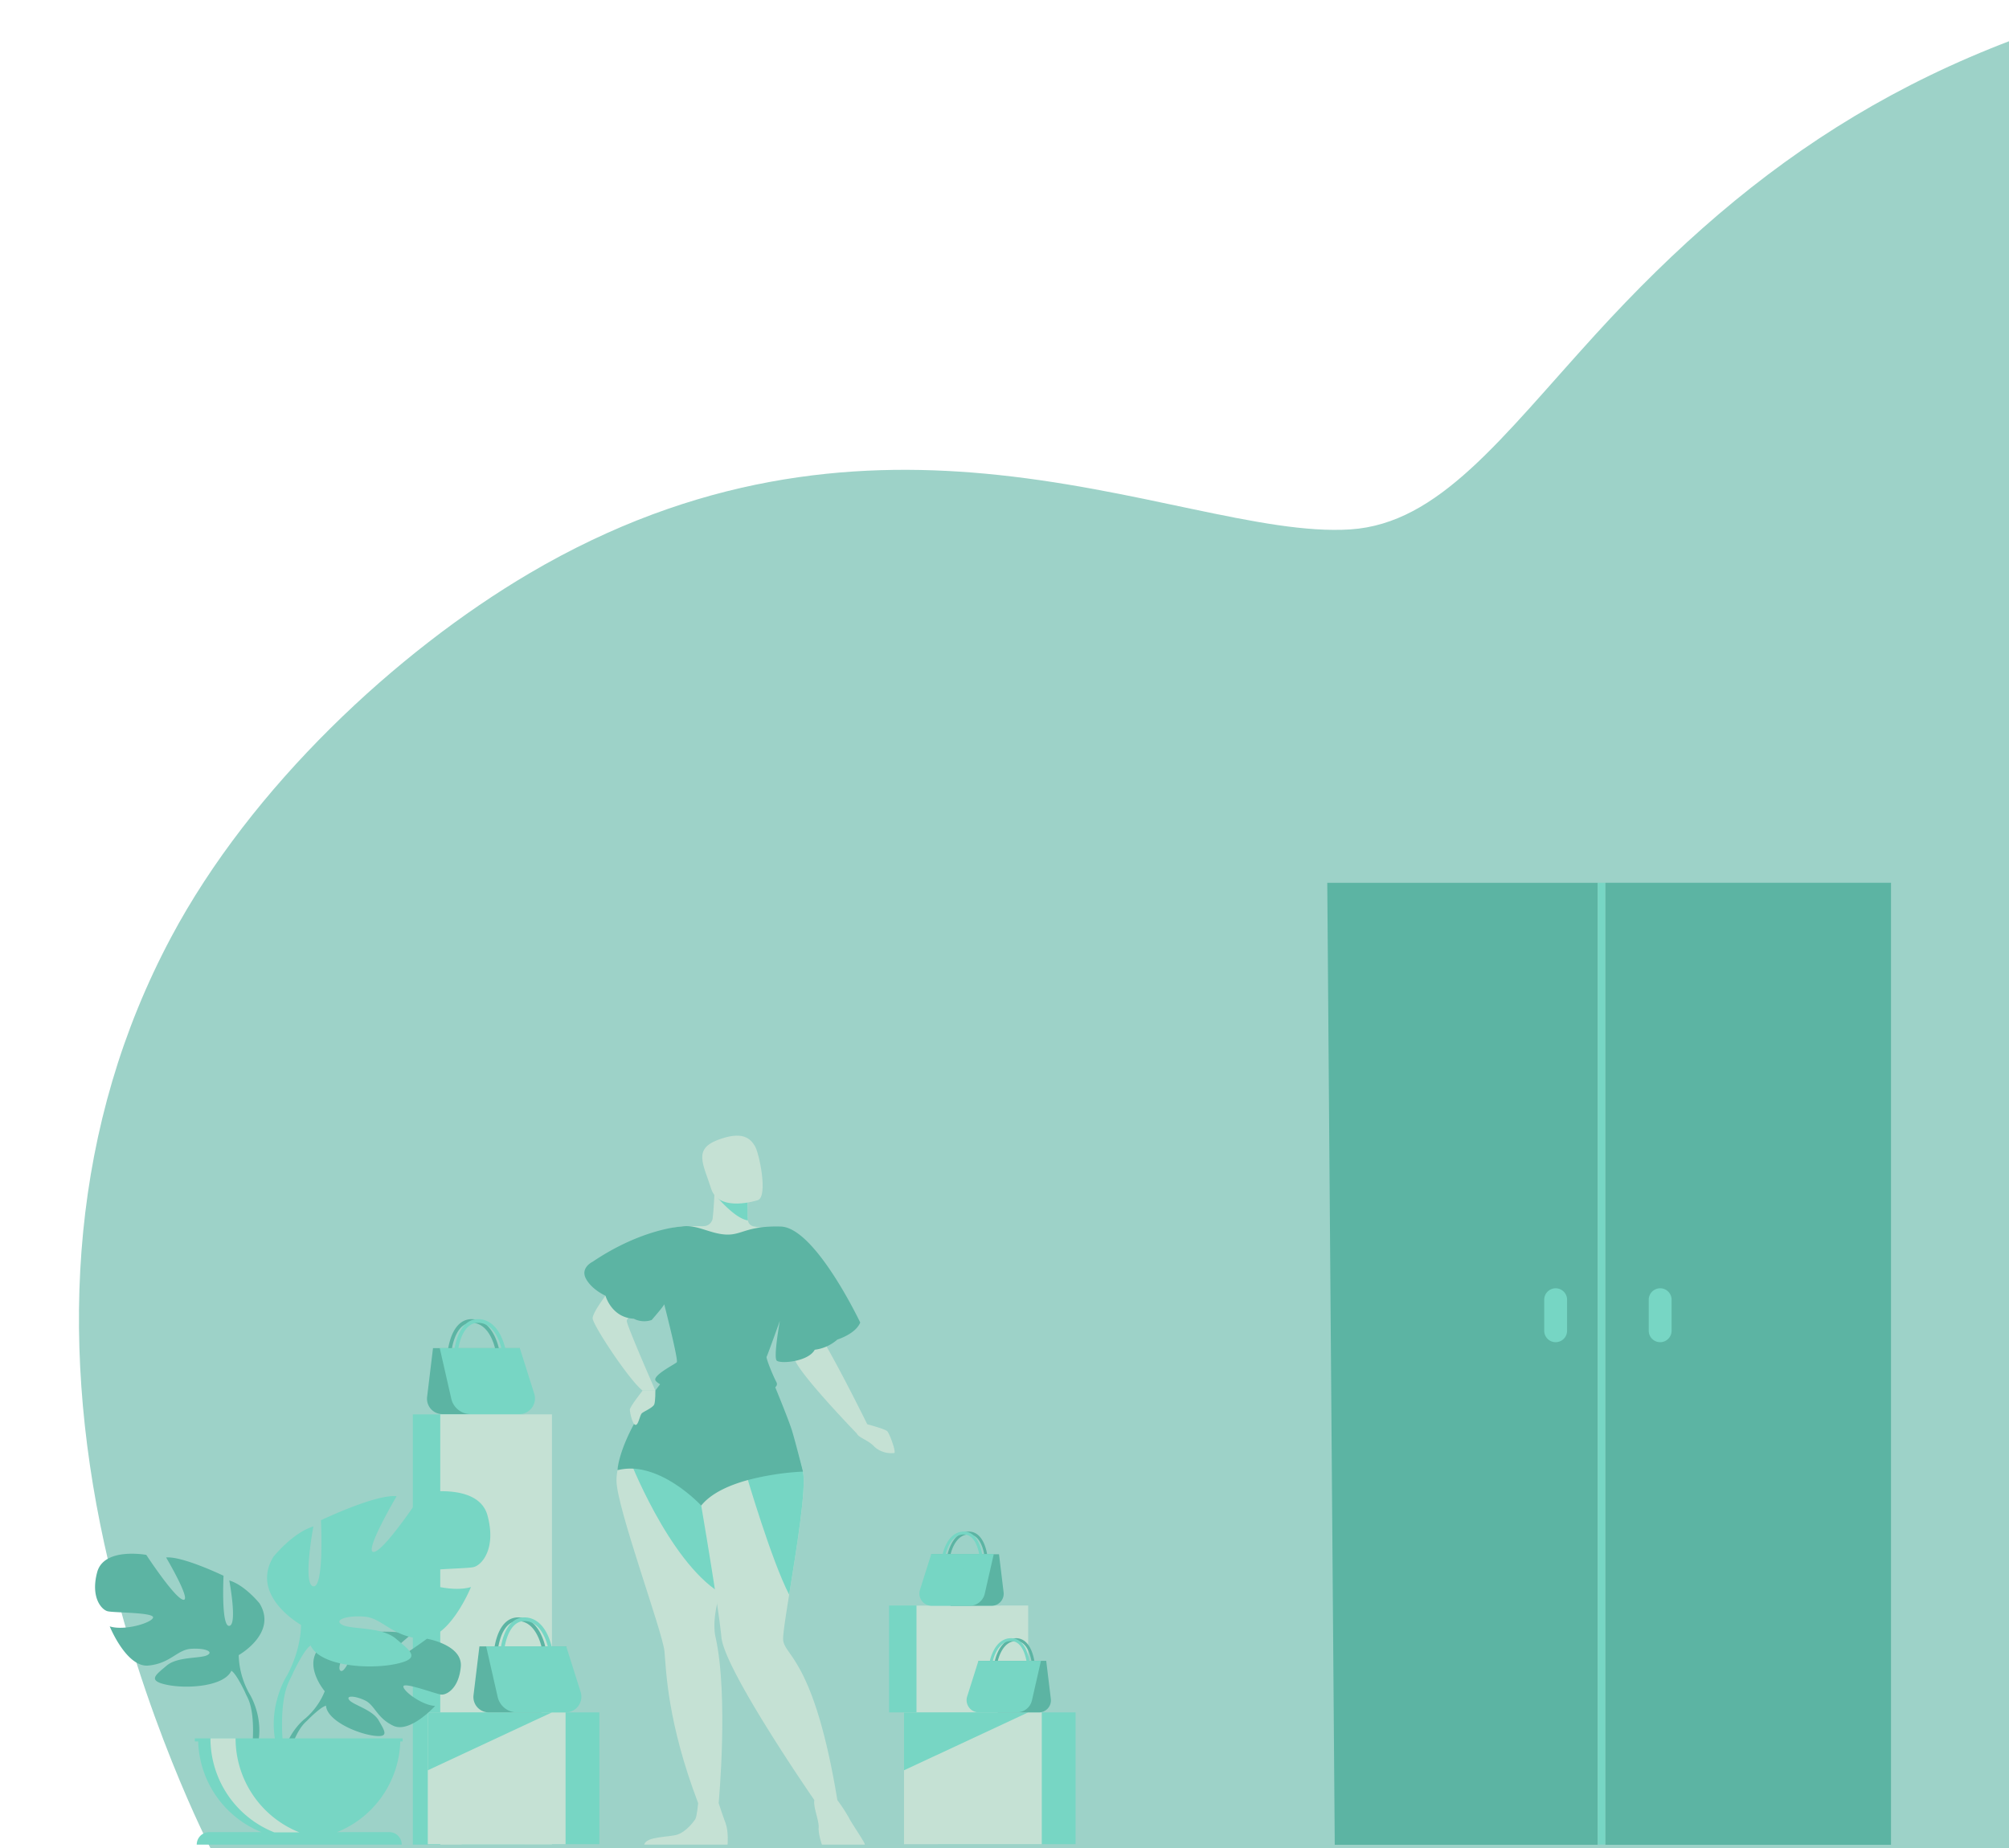 <svg xmlns="http://www.w3.org/2000/svg" xmlns:xlink="http://www.w3.org/1999/xlink" width="877" height="807" viewBox="0 0 877 807">
  <defs>
    <clipPath id="clip-path">
      <rect id="Rectangle_770" data-name="Rectangle 770" width="877" height="807" transform="translate(1043 273)" fill="#fff"/>
    </clipPath>
    <clipPath id="clip-path-2">
      <rect id="Rectangle_351" data-name="Rectangle 351" width="915" height="384.277" fill="none"/>
    </clipPath>
    <clipPath id="clip-path-3">
      <rect id="Rectangle_388" data-name="Rectangle 388" width="973.934" height="831.643" fill="none"/>
    </clipPath>
    <clipPath id="clip-path-4">
      <rect id="Rectangle_368" data-name="Rectangle 368" width="1691.167" height="831.644" fill="none"/>
    </clipPath>
    <clipPath id="clip-path-5">
      <rect id="Rectangle_366" data-name="Rectangle 366" width="1591.819" height="829.901" fill="none"/>
    </clipPath>
    <clipPath id="clip-path-6">
      <rect id="Rectangle_387" data-name="Rectangle 387" width="1369.824" height="673.621" fill="none"/>
    </clipPath>
  </defs>
  <g id="ILLUS_fond" transform="translate(-1043 -273)">
    <g id="Groupe_de_masques_7" data-name="Groupe de masques 7" clip-path="url(#clip-path)">
      <g id="Groupe_533" data-name="Groupe 533" transform="translate(1041.508 579.905)">
        <g id="Groupe_532" data-name="Groupe 532" transform="translate(0 -329.549)" clip-path="url(#clip-path-3)">
          <g id="Groupe_523" data-name="Groupe 523" transform="translate(0 0)">
            <g id="Groupe_522" data-name="Groupe 522" clip-path="url(#clip-path-4)">
              <g id="Groupe_518" data-name="Groupe 518" transform="translate(35.957 -0.003)" opacity="0.6">
                <g id="Groupe_517" data-name="Groupe 517">
                  <g id="Groupe_516" data-name="Groupe 516" clip-path="url(#clip-path-5)">
                    <path id="Tracé_4016" data-name="Tracé 4016" d="M116.331,829.9s-29.8-57.35-46.519-133.247c-20.075-91.735-14.238-183.3,29.161-264.781,34.984-65.7,98.383-124.714,156.348-158.871,73.034-43.01,140.435-48.942,198.866-43.562,66.426,6.108,121.247,26.85,159.557,24.351,38.755-2.53,65.694-39.718,106.725-84.787C790.794,91.769,865.19,41.709,983.15,16.96c115.537-24.232,268.7-26.24,377.209,18.923,165.594,68.886,156.682,212.375,65.313,366.825-75.78,128.078,23.382,150.392,112.98,201.183,68.422,38.8,131.264,94.2,106.344,226.014Z" transform="translate(-58.748 -0.002)" fill="#5cb4a3"/>
                  </g>
                </g>
              </g>
            </g>
          </g>
          <path id="Tracé_4018" data-name="Tracé 4018" d="M1171.733,504.379,1175,924.4h114.815V504.379Z" transform="translate(-590.841 -96.31)" fill="#5cb4a3"/>
          <rect id="Rectangle_371" data-name="Rectangle 371" width="3.327" height="419.941" transform="translate(698.975 408.069)" fill="#77d6c4"/>
          <path id="Tracé_4073" data-name="Tracé 4073" d="M0,0H124.682V420.019H0Z" transform="translate(702.3 408.069)" fill="#5cb4a3"/>
          <g id="Groupe_531" data-name="Groupe 531" transform="translate(0 158.022)">
            <g id="Groupe_530" data-name="Groupe 530" transform="translate(0 0)" clip-path="url(#clip-path-6)">
              <path id="Tracé_4019" data-name="Tracé 4019" d="M1367.75,861.5a5,5,0,0,0-4.99,4.99v13.545a4.99,4.99,0,0,0,9.98,0V866.486a5,5,0,0,0-4.99-4.99" transform="translate(-687.164 -434.407)" fill="#76d6c4"/>
              <path id="Tracé_4020" data-name="Tracé 4020" d="M1459.784,861.5a5,5,0,0,0-4.99,4.99v13.545a4.99,4.99,0,0,0,9.98,0V866.486a5,5,0,0,0-4.99-4.99" transform="translate(-733.571 -434.407)" fill="#77d6c4"/>
              <path id="Tracé_4025" data-name="Tracé 4025" d="M1880.177,823.382l-1.714,73.523h27.027V823.382Z" transform="translate(-947.204 -415.188)" fill="#5bb4a3"/>
              <path id="Tracé_4026" data-name="Tracé 4026" d="M1931.993,823.382h-40.608l2.446,73.523h41.7Z" transform="translate(-953.72 -415.188)" fill="#76d6c4"/>
              <path id="Tracé_4027" data-name="Tracé 4027" d="M1932.547,829.98a.39.39,0,1,0-.763.156c.011.054,1.08,5.513-1.689,9.047-1.48,1.889-3.8,2.912-6.9,3.04a10.264,10.264,0,0,1-10.148-5.872,18.437,18.437,0,0,1-1.915-6.324.39.39,0,0,0-.777.063,18.885,18.885,0,0,0,1.991,6.6,11.119,11.119,0,0,0,10.269,6.32q.3,0,.611-.013c3.343-.138,5.862-1.262,7.489-3.341,2.99-3.822,1.886-9.443,1.837-9.681" transform="translate(-963.282 -418.358)" fill="#5bb4a3"/>
              <path id="Tracé_4028" data-name="Tracé 4028" d="M1887.563,823.451V896.9h4.341l-2.446-73.523Z" transform="translate(-951.792 -415.188)" fill="#5bb4a3"/>
              <path id="Tracé_4029" data-name="Tracé 4029" d="M1924.148,867.784l-2.468,51.449h38.894V867.784Z" transform="translate(-968.996 -437.578)" fill="#5bb4a3"/>
              <path id="Tracé_4030" data-name="Tracé 4030" d="M1998.715,867.784h-58.436l3.518,51.509h60.008Z" transform="translate(-978.375 -437.578)" fill="#76d6c4"/>
              <path id="Tracé_4031" data-name="Tracé 4031" d="M1990.653,885.963a11.121,11.121,0,0,1-10.269-6.32,18.847,18.847,0,0,1-1.99-6.6.389.389,0,1,1,.775-.062,18.449,18.449,0,0,0,1.916,6.324,10.264,10.264,0,0,0,10.147,5.872c3.1-.128,5.425-1.151,6.905-3.039,2.769-3.534,1.7-8.993,1.688-9.048a.39.39,0,0,1,.764-.156c.049.238,1.154,5.859-1.837,9.681-1.626,2.079-4.146,3.2-7.489,3.34-.206.008-.41.013-.61.013" transform="translate(-997.593 -440.015)" fill="#5bb4a3"/>
              <path id="Tracé_4032" data-name="Tracé 4032" d="M1934.777,867.832v51.4h6.246l-3.519-51.45Z" transform="translate(-975.6 -437.578)" fill="#5bb4a3"/>
              <rect id="Rectangle_375" data-name="Rectangle 375" width="108.656" height="103.975" transform="translate(961.784 565.832)" fill="#77d6c4"/>
              <rect id="Rectangle_376" data-name="Rectangle 376" width="108.656" height="103.968" transform="translate(935.126 565.835)" fill="#c5e1d4"/>
              <rect id="Rectangle_377" data-name="Rectangle 377" width="88.089" height="84.294" transform="translate(923.344 481.538)" fill="#77d6c4"/>
              <rect id="Rectangle_378" data-name="Rectangle 378" width="88.089" height="84.294" transform="translate(944.958 481.538)" fill="#c5e1d4"/>
              <path id="Tracé_4038" data-name="Tracé 4038" d="M1984.184,1141.363l-97.922,45.676v-45.676Z" transform="translate(-951.137 -575.528)" fill="#77d6c4"/>
              <path id="Tracé_4039" data-name="Tracé 4039" d="M2044.634,1065.305l-3.938-32.583h-10.17a41.982,41.982,0,0,0-2.214-8.085c-2.98-7.565-7.762-11.465-13.884-11.281-6.01.181-11.035,3.867-14.53,10.657a38.85,38.85,0,0,0-3.16,8.709H1982.7l16.6,44.091h35.136a10.276,10.276,0,0,0,10.2-11.508m-45.359-32.583c1.156-4.576,5.151-16.6,15.229-16.909,9.162-.287,12.442,11.12,13.515,16.909Z" transform="translate(-999.763 -510.978)" fill="#5cb4a3"/>
              <path id="Tracé_4040" data-name="Tracé 4040" d="M1972.4,1052.426h53.49L2018.2,1086.2a13.263,13.263,0,0,1-12.932,10.318H1972.75a10.469,10.469,0,0,1-9.983-13.623Z" transform="translate(-989.465 -530.682)" fill="#77d6c4"/>
              <path id="Tracé_4041" data-name="Tracé 4041" d="M2026.265,1032.722a42.11,42.11,0,0,0-2.214-8.085c-2.981-7.565-7.762-11.465-13.886-11.281-6.009.181-11.033,3.867-14.528,10.657a38.751,38.751,0,0,0-3.16,8.709H1982.7s.41,13.219,18.035,13.833,35.457-13.833,35.457-13.833Zm-31.253,0c1.156-4.576,5.15-16.6,15.229-16.909,9.162-.287,12.442,11.12,13.514,16.909Z" transform="translate(-999.762 -510.978)" fill="#76d6c4"/>
              <path id="Tracé_4042" data-name="Tracé 4042" d="M590.449,1139.459s4.373-46.579-1.335-72.372c0,0-2.046-6.582,1.947-19.414,6.633-21.313,4.786-56.2,2.292-61.092-.938-1.839-3.684-4.007-7.273-6.224C575.331,973.72,557.909,967,557.909,967s-12.124,19.519-12.064,31.69c.058,11.667,20.178,66.13,20.948,74.507s1.175,30.7,14.7,66.265c0,0-.507,5.841-1.258,7.043s-3.905,5.258-7.512,6.61-13.96.733-14.76,4.481h36.382s.513-5.7-.889-9.4-3-8.738-3-8.738" transform="translate(-275.239 -487.606)" fill="#c5e1d4"/>
              <path id="Tracé_4043" data-name="Tracé 4043" d="M596.45,1061.262c-22.723-14.3-39.92-59.227-39.92-59.227l34.94-8.088c3.589,2.217,6.334,4.385,7.273,6.224,2.494,4.888-.2,38.869-2.292,61.092" transform="translate(-280.627 -501.194)" fill="#77d6c4"/>
              <path id="Tracé_4044" data-name="Tracé 4044" d="M679.4,1144.222a75.393,75.393,0,0,0-5.067-7.759c-10.216-62.031-23.436-62.965-23.67-70.176-.078-2.38,1.1-10,2.629-19.518,3.095-19.332,7.629-46.524,6.019-53.72-.731-3.26-1.906-7.25-3.188-11.225-2.948-9.116-6.463-18.156-6.463-18.156L609.434,976.19s12.595,71.146,14.281,89.171c1.349,14.413,40.563,71.1,40.563,71.1-.5,3.257,2.1,8.962,1.9,11.965s1.413,7.485,1.413,7.485,17.989.005,18.658,0c.8-.006-5.848-9.488-6.85-11.691" transform="translate(-307.304 -485.926)" fill="#c5e1d4"/>
              <path id="Tracé_4045" data-name="Tracé 4045" d="M624.687,841.1c-2.666-4.427-4.491-21.581-6.36-30.918h0s-1.112-8.254-5.013-12.83c-2.606-3.053-16.562-4.516-16.562-4.516s0,.016,0,.023c-.441-.094-.876-.184-1.3-.269a3.106,3.106,0,0,1-2.779-2.43c-.006-.069-.015-.138-.021-.208a42.445,42.445,0,0,1-.189-4.9.228.228,0,0,1,0-.063c.036-2.439.222-4.251.222-4.251l-.046-.006-14.624-2.35c-.2,4.564-.465,7.966-.745,10.5a4.006,4.006,0,0,1-3.738,3.567c-.288.017-.589.04-.881.058v0s-9.426-.367-13.034.734c-4.06,1.24-13.07,11.061-13.07,11.061l.051.041c-10.812,10.617-22.358,25.705-21.719,28.583.9,4.056,16.232,27.086,21.791,31.329h5.563s-12.33-28.124-12.491-30.4c-.137-1.959,10.563-9.2,19.43-15.538a2.524,2.524,0,0,1-.184,1.615.007.007,0,0,0,0,.005c-.775,2.156-2.943,5.534-1.279,10.967,4.067,13.286,3.8,15.085,3.8,15.085.088.066.18.128.27.191.209,1.759.469,3.6.807,5.543,0,0-.757,1.881-7.6,8.891l20.675,8.611,31.353,1.022s-1.5-4.179-3.047-8.455c-1.421-3.924-2.893-7.926-3.293-8.843a14.426,14.426,0,0,1-.159-3.905c.315-.053,3.637-9.975,5.777-16.7a14.882,14.882,0,0,0,.649-2.7l0-.02c1.859,8.949,4.184,17.862,6.726,22.383C618.561,860.7,640.18,883,640.18,883l4.56-4.045s-12.282-24.952-20.053-37.857" transform="translate(-264.655 -392.496)" fill="#c5e1d4"/>
              <path id="Tracé_4046" data-name="Tracé 4046" d="M646.725,789.952c-6.081-.82-14.636-11.571-14.636-11.571l14.669,1.944s-.018.144-.045.405a37.723,37.723,0,0,0-.177,4.257.228.228,0,0,0,0,.063,42.486,42.486,0,0,0,.189,4.9" transform="translate(-318.727 -392.496)" fill="#76d6c4"/>
              <path id="Tracé_4047" data-name="Tracé 4047" d="M645.718,755.2s-17.089,5.7-20.477-4.993-7.875-17.165,2.893-21.259,14.19-.686,16.189,2.609,5.752,21.884,1.395,23.643" transform="translate(-313.319 -366.622)" fill="#c5e1d4"/>
              <path id="Tracé_4048" data-name="Tracé 4048" d="M678.974,1065.236c-7.593-14.491-18.611-52.016-18.611-52.016s12.569-5.817,21.441-12.929c1.282,3.975,2.458,7.965,3.188,11.225,1.61,7.2-2.924,34.388-6.018,53.72" transform="translate(-332.984 -504.394)" fill="#76d6c4"/>
              <path id="Tracé_4049" data-name="Tracé 4049" d="M627.7,982.356a118.078,118.078,0,0,0-24.037,3.683c-7.99,2.187-15.966,5.655-20.365,11.138,0,0-11.439-12.37-25.074-15.447h0a24.338,24.338,0,0,0-11.475,0s.34-12.637,16.526-34.748q1.61-2.2,3.434-4.525s15.541,8.957,41.022,3.4c2.326-.508,4.739-1.135,7.226-1.9,0,0,5.845,14.092,7.722,19.749,1.31,3.942,5.024,18.653,5.024,18.653" transform="translate(-275.695 -475.231)" fill="#5cb4a3"/>
              <path id="Tracé_4050" data-name="Tracé 4050" d="M761.859,981.258s7.686,1.99,8.738,3.063,4.064,9.409,3,9.486a11.019,11.019,0,0,1-8.413-2.554c-3.33-3.665-8.306-4.25-8.059-6.932s4.729-3.063,4.729-3.063" transform="translate(-381.774 -494.796)" fill="#c5e1d4"/>
              <path id="Tracé_4052" data-name="Tracé 4052" d="M563.2,951.583s-5.567,7.03-5.567,8.307,1.127,6.61,2.479,6.685,1.8-4.356,2.854-5.183,4.808-2.38,5.333-3.818.463-5.991.463-5.991Z" transform="translate(-281.183 -479.833)" fill="#c5e1d4"/>
              <path id="Tracé_4053" data-name="Tracé 4053" d="M559.826,806.935s-17.167.89-38.639,15.368c0,0-5.51,2.6-2.911,7.425s8.523,7.413,8.523,7.413,2.613,9.57,12.358,10.034a9.954,9.954,0,0,0,7.8.557s5.2-5.94,5.475-6.868c0,0,6.311,24.5,5.476,25.336s-10.225,5.543-9.335,7.829,16.018,8.783,27.34,8.041,27.749-2.784,25.522-7.146-4.594-10.719-4.315-11.09,5.8-15.731,5.8-15.731-2.877,15.87-1.392,17.355,13.729.585,16.613-4.733a18.385,18.385,0,0,0,9.881-4.454s7.938-2.414,9.979-7.425c0,0-19.674-41.5-34.71-41.91s-16.983,3.906-24.083,3.488-12.607-4.579-19.377-3.488" transform="translate(-260.986 -406.803)" fill="#5cb4a3"/>
              <rect id="Rectangle_379" data-name="Rectangle 379" width="48.755" height="46.655" transform="translate(389.609 565.594)" fill="#77d6c4"/>
              <rect id="Rectangle_380" data-name="Rectangle 380" width="48.756" height="46.655" transform="translate(401.572 565.594)" fill="#c5e1d4"/>
              <rect id="Rectangle_381" data-name="Rectangle 381" width="60.139" height="57.548" transform="translate(410.884 612.249)" fill="#77d6c4"/>
              <rect id="Rectangle_382" data-name="Rectangle 382" width="60.139" height="57.544" transform="translate(396.129 612.251)" fill="#c5e1d4"/>
              <path id="Tracé_4054" data-name="Tracé 4054" d="M853.239,1234.99l-54.2,25.281V1234.99Z" transform="translate(-402.912 -622.739)" fill="#77d6c4"/>
              <rect id="Rectangle_383" data-name="Rectangle 383" width="48.756" height="187.852" transform="translate(181.719 482.135)" fill="#77d6c4"/>
              <rect id="Rectangle_384" data-name="Rectangle 384" width="48.756" height="187.852" transform="translate(193.682 482.135)" fill="#c5e1d4"/>
              <rect id="Rectangle_385" data-name="Rectangle 385" width="60.139" height="57.548" transform="translate(202.996 612.249)" fill="#77d6c4"/>
              <rect id="Rectangle_386" data-name="Rectangle 386" width="60.139" height="57.544" transform="translate(188.242 612.251)" fill="#c5e1d4"/>
              <path id="Tracé_4055" data-name="Tracé 4055" d="M433.9,1234.99l-54.2,25.281V1234.99Z" transform="translate(-191.464 -622.739)" fill="#77d6c4"/>
              <path id="Tracé_4056" data-name="Tracé 4056" d="M410.346,901.321a25.4,25.4,0,0,0-2.064-5.69c-2.283-4.437-5.567-6.845-9.494-6.964-4-.12-7.125,2.429-9.073,7.372a27.452,27.452,0,0,0-1.446,5.282h-6.645l-2.573,21.291a6.714,6.714,0,0,0,6.665,7.52h22.959l10.847-28.811Zm-20.438,0c.7-3.782,2.843-11.235,8.831-11.048,6.586.2,9.2,8.058,9.951,11.048Z" transform="translate(-191.109 -448.106)" fill="#5cb4a3"/>
              <path id="Tracé_4057" data-name="Tracé 4057" d="M431.478,921.23l-6.293-19.909h-6.392a25.352,25.352,0,0,0-2.065-5.69c-2.284-4.437-5.566-6.845-9.494-6.964-4-.12-7.125,2.429-9.072,7.372a27.479,27.479,0,0,0-1.446,5.282h-6.483l5.026,22.069a8.667,8.667,0,0,0,8.451,6.742h21.246a6.841,6.841,0,0,0,6.523-8.9m-33.123-19.909c.7-3.782,2.844-11.235,8.831-11.048,6.585.2,9.195,8.058,9.95,11.048Z" transform="translate(-196.773 -448.106)" fill="#77d6c4"/>
              <path id="Tracé_4058" data-name="Tracé 4058" d="M451.214,1164a25.352,25.352,0,0,0-2.065-5.691c-2.283-4.437-5.566-6.845-9.493-6.963-4-.12-7.125,2.427-9.073,7.372a27.492,27.492,0,0,0-1.446,5.282h-6.645l-2.573,21.291a6.714,6.714,0,0,0,6.666,7.52h22.958L460.39,1164Zm-20.438,0c.7-3.782,2.844-11.236,8.83-11.048,6.586.2,9.2,8.059,9.951,11.048Z" transform="translate(-211.717 -580.559)" fill="#5cb4a3"/>
              <path id="Tracé_4059" data-name="Tracé 4059" d="M472.347,1183.906,466.054,1164h-6.392a25.366,25.366,0,0,0-2.065-5.691c-2.283-4.437-5.566-6.845-9.494-6.963-4-.12-7.125,2.427-9.073,7.372a27.538,27.538,0,0,0-1.446,5.282H431.1l5.026,22.069a8.667,8.667,0,0,0,8.451,6.741h21.246a6.841,6.841,0,0,0,6.523-8.9M439.224,1164c.7-3.782,2.843-11.236,8.831-11.048,6.585.2,9.194,8.059,9.95,11.048Z" transform="translate(-217.381 -580.559)" fill="#77d6c4"/>
              <path id="Tracé_4060" data-name="Tracé 4060" d="M854.587,1102.275l-2.009-16.627h-5.189a21.482,21.482,0,0,0-1.129-4.126c-1.522-3.86-3.961-5.85-7.086-5.757-3.067.093-5.63,1.974-7.414,5.438a19.808,19.808,0,0,0-1.612,4.445h-7.166l8.47,22.5h17.93a5.242,5.242,0,0,0,5.2-5.873m-23.146-16.627c.59-2.335,2.628-8.472,7.771-8.628,4.676-.147,6.349,5.675,6.9,8.628Z" transform="translate(-414.984 -542.449)" fill="#5bb4a3"/>
              <path id="Tracé_4061" data-name="Tracé 4061" d="M839.959,1085.648a21.4,21.4,0,0,0-1.129-4.126c-1.522-3.86-3.961-5.85-7.085-5.757-3.067.093-5.632,1.974-7.414,5.438a19.79,19.79,0,0,0-1.613,4.445h-4.991l-4.915,15.547a5.342,5.342,0,0,0,5.094,6.952H834.5a6.769,6.769,0,0,0,6.6-5.265l3.925-17.235Zm-15.947,0c.589-2.335,2.628-8.472,7.77-8.628,4.675-.147,6.349,5.675,6.9,8.628Z" transform="translate(-409.728 -542.449)" fill="#76d6c4"/>
              <path id="Tracé_4062" data-name="Tracé 4062" d="M822.982,1095.7s.209,6.745,9.2,7.059,18.093-7.059,18.093-7.059Z" transform="translate(-414.984 -552.505)" fill="#76d6c4"/>
              <path id="Tracé_4063" data-name="Tracé 4063" d="M896.168,1196.174l-2.01-16.627H888.97a21.5,21.5,0,0,0-1.129-4.125c-1.522-3.86-3.962-5.851-7.086-5.758-3.066.093-5.631,1.974-7.414,5.438a19.8,19.8,0,0,0-1.613,4.444h-7.166l8.472,22.5h17.929a5.243,5.243,0,0,0,5.206-5.872m-23.146-16.627c.589-2.335,2.627-8.473,7.77-8.629,4.676-.146,6.35,5.675,6.9,8.629Z" transform="translate(-435.95 -589.797)" fill="#5cb4a3"/>
              <path id="Tracé_4064" data-name="Tracé 4064" d="M881.541,1179.547a21.533,21.533,0,0,0-1.129-4.125c-1.521-3.86-3.962-5.851-7.086-5.758-3.067.093-5.63,1.974-7.414,5.438a19.8,19.8,0,0,0-1.613,4.444h-4.992l-4.914,15.547a5.342,5.342,0,0,0,5.094,6.952h16.591a6.768,6.768,0,0,0,6.6-5.265l3.925-17.234Zm-15.948,0c.59-2.335,2.628-8.473,7.771-8.629,4.676-.146,6.35,5.675,6.9,8.629Z" transform="translate(-430.696 -589.797)" fill="#77d6c4"/>
              <path id="Tracé_4065" data-name="Tracé 4065" d="M315.117,1167s-15.476,11.508-18.493,10.81,11.31-12.423,11.31-12.423c-5.392-2.592-22.151-.967-22.151-.967s-5.583,18-8.336,16.583,5.757-15.688,5.757-15.688c-6.006-.362-13.37,4.1-13.37,4.1-10.084,7.963.662,20.5.662,20.5a30.639,30.639,0,0,1-8.436,11.841s-9.094,6.725-9.726,18.742l1.651.147s2.645-11.3,7.447-16.563c.18-.186.421-.432.71-.724.77-.714,1.308-1.248,1.673-1.648,2.367-2.276,5.643-5.179,7.221-5.459a3.05,3.05,0,0,1-.068-.79c.021.254.044.513.068.79.539,6.336,12.831,11.869,20.393,13.007s5.224-1.971,2.618-6.579-10.851-6.672-12.732-8.794,2.009-2.128,6.565-.047,5.18,7.63,12.489,11.13,18.306-8.628,18.306-8.628c-5.825-.3-14.143-6.623-13.842-8.558s14.12,3.339,16.482,3.593,7.738-2.686,8.569-12.2S315.117,1167,315.117,1167" transform="translate(-127.237 -586.9)" fill="#5cb4a3"/>
              <path id="Tracé_4066" data-name="Tracé 4066" d="M158.53,1116.961s-6.381-7.977-13.218-10.029c0,0,3.646,19.373,0,19.829s-2.508-21.88-2.508-21.88-18-8.661-25.07-7.977c0,0,11.168,18.917,7.521,18.46s-16.181-19.6-16.181-19.6-18.461-3.419-21.424,7.521,1.823,16.411,4.558,17.094,20.284.456,19.828,2.735-12.307,5.926-18.917,3.875c0,0,7.293,18,16.865,17.093s12.535-6.837,18.46-7.293,10.256,1.14,7.294,2.735-12.991.521-17.777,4.591-8.661,6.576.228,8.4,24.842.683,28.033-6.154l.4-.855a3.6,3.6,0,0,1-.4.855c1.642.958,4.1,5.531,5.812,9.033.242.594.623,1.409,1.19,2.52.2.443.37.815.495,1.094,3.2,7.821,1.525,21.5,1.525,21.5l1.9.51c4.208-13.644-3.173-24.852-3.173-24.852a36.354,36.354,0,0,1-4.558-16.637s17.093-9.573,9.116-22.563" transform="translate(-43.726 -552.281)" fill="#5cb4a3"/>
              <path id="Tracé_4067" data-name="Tracé 4067" d="M264.254,1259.23h1.026v-1.354H174.552v1.354h1.473a44.153,44.153,0,0,0,27.593,39.584H180.839a5.445,5.445,0,0,0-5.445,5.445h89.492a5.444,5.444,0,0,0-5.445-5.445h-22.78a44.153,44.153,0,0,0,27.593-39.584" transform="translate(-88.017 -634.279)" fill="#77d6c4"/>
              <path id="Tracé_4068" data-name="Tracé 4068" d="M334.389,1050.8c-3.906-14.421-28.24-9.914-28.24-9.914s-16.523,25.235-21.331,25.836,9.914-24.335,9.914-24.335c-9.313-.9-33.047,10.515-33.047,10.515s1.5,29.442-3.3,28.841,0-26.137,0-26.137c-9.012,2.7-17.424,13.219-17.424,13.219-10.515,17.125,12.017,29.743,12.017,29.743s.3,10.214-6.009,21.931c0,0-9.729,14.775-4.183,32.759l2.5-.672s-2.188-17.844,1.942-28.177c.168-.381.414-.93.721-1.6.752-1.47,1.258-2.554,1.577-3.338,2.25-4.615,5.492-10.629,7.654-11.89a4.752,4.752,0,0,1-.526-1.127l.526,1.127c4.206,9.013,25.236,10.515,36.952,8.111s6.61-5.708.3-11.071-19.528-3.95-23.433-6.052,1.8-4.206,9.614-3.605,11.717,8.412,24.334,9.614,22.232-22.532,22.232-22.532c-8.713,2.7-24.335-2.1-24.936-5.107s22.532-2.7,26.137-3.606,9.914-8.111,6.009-22.532" transform="translate(-120.091 -524.528)" fill="#77d6c4"/>
              <path id="Tracé_4069" data-name="Tracé 4069" d="M227.118,1298.9h-10.97a44.156,44.156,0,0,1-27.82-41.024h10.966a44.149,44.149,0,0,0,27.824,41.024" transform="translate(-94.963 -634.278)" fill="#c5e1d4"/>
            </g>
          </g>
        </g>
      </g>
    </g>
  </g>
</svg>
